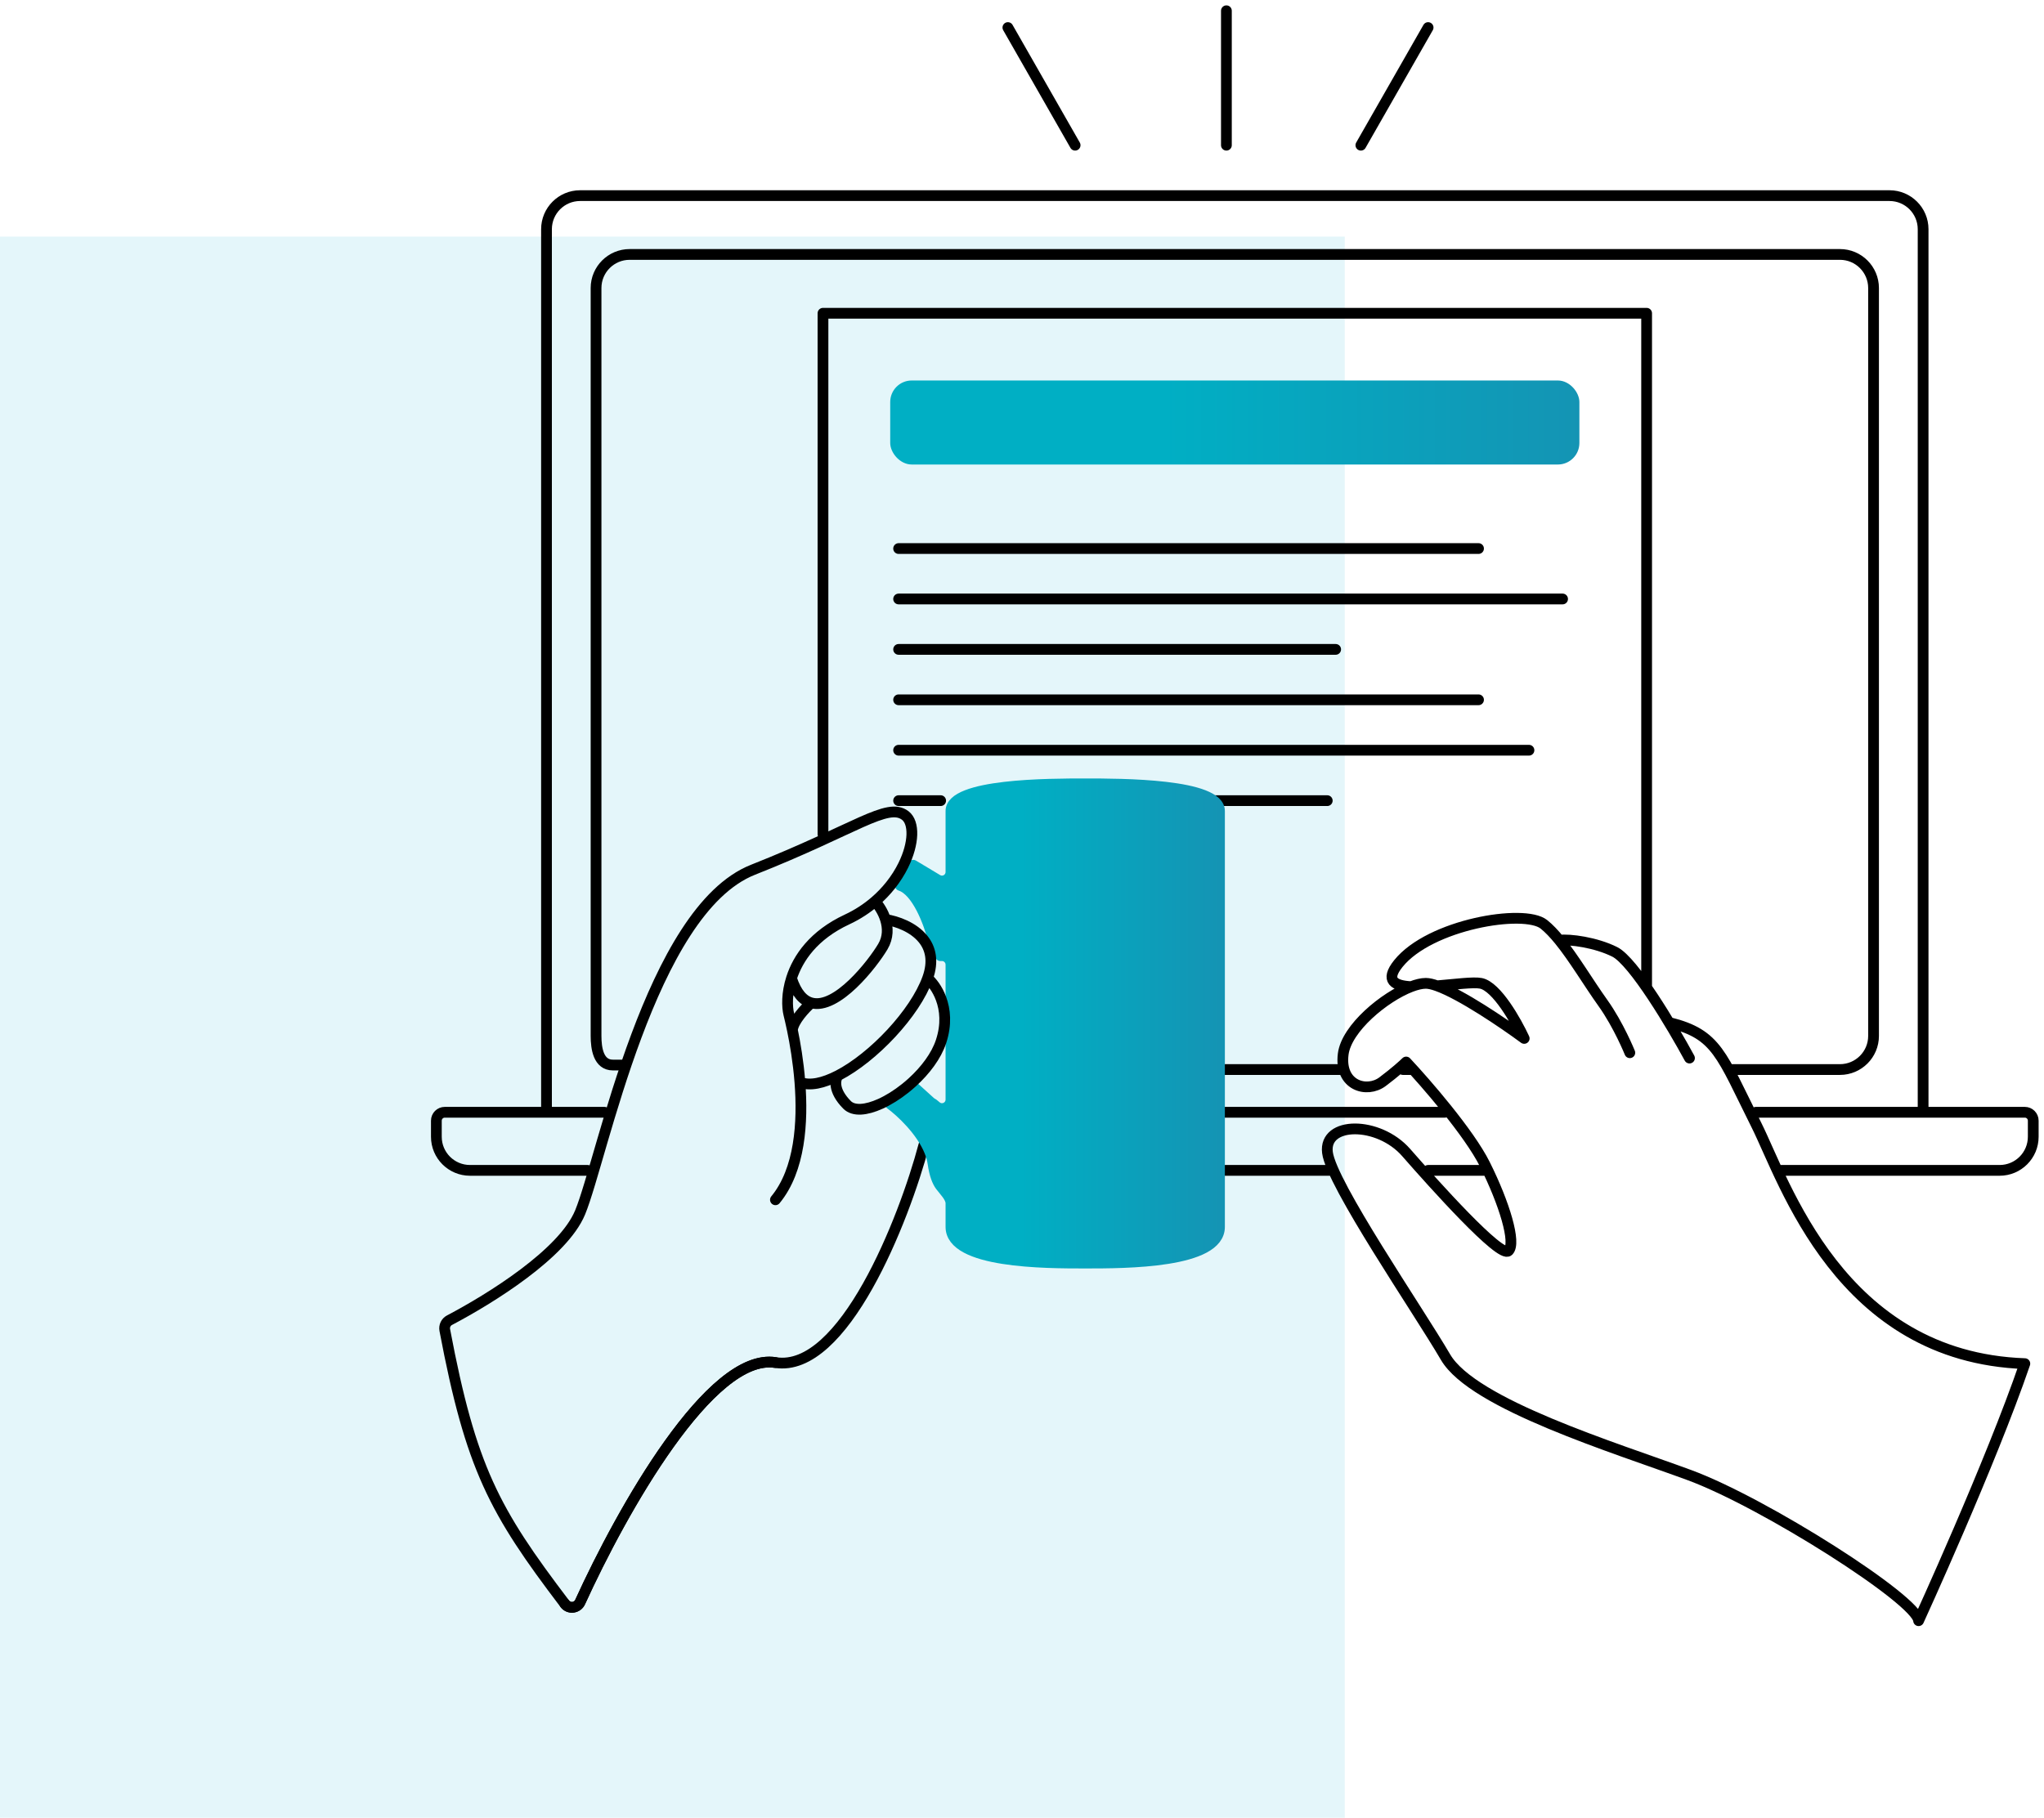 <svg width="190" height="169" viewBox="0 0 190 169" fill="none" xmlns="http://www.w3.org/2000/svg">
<rect opacity="0.3" y="22" width="125" height="147" fill="#A5DFED"/>
<path d="M178.763 103.41V21.312C178.763 19.587 177.364 18.188 175.638 18.188H53.925C52.199 18.188 50.8 19.587 50.8 21.312V103.41M178.763 103.41H188.219C188.65 103.41 189 103.76 189 104.191V105.687C189 107.413 187.601 108.812 185.875 108.812H165.562M178.763 103.41H163.219M50.8 103.41H41.344C40.912 103.41 40.562 103.76 40.562 104.191V105.687C40.562 107.413 41.962 108.812 43.688 108.812H54.625M50.8 103.41H56.188M83.531 51H137.437M83.531 55.688H145.25M83.531 60.375H124.156M83.531 65.062H137.437M83.531 69.75H142.125M83.531 74.438H87.438M123.375 74.438H112.437M123.818 108.812H112.437M138.219 108.812H132.75M130.406 99.438H131.187M124.937 99.438H112.437M160.875 99.438H171.031C172.757 99.438 174.156 98.038 174.156 96.312V26.781C174.156 25.055 172.757 23.656 171.031 23.656H58.531C56.805 23.656 55.406 25.055 55.406 26.781V96.312C55.406 97.469 55.626 99.019 56.969 99.019C58.312 99.019 57.75 99.019 57.75 99.019M134.312 103.41H112.437M155.217 95.08C159.606 96.178 159.972 98.007 163.264 104.591C165.898 109.858 171.031 126.172 188.219 126.781C185.049 136.048 178.343 150.68 178.343 150.68C178.226 148.762 163.996 139.706 157.046 137.146C150.096 134.585 136.928 130.562 134.367 126.172C131.807 121.783 123.759 110.078 123.394 107.151C123.028 104.225 128.149 104.225 130.709 107.151C133.27 110.078 139.488 117.027 140.22 116.296C140.951 115.564 139.854 111.907 138.025 108.249C136.562 105.322 132.538 100.689 130.709 98.738C130.465 98.982 129.685 99.689 128.515 100.567C127.051 101.665 124.491 100.933 124.857 98.007C125.159 95.59 128.704 92.674 131.166 91.732M157.046 98.372C155.461 95.446 151.852 89.374 150.096 88.496C148.34 87.618 145.924 87.294 144.949 87.416M144.949 87.416C146.299 89.073 147.649 91.362 148.999 93.251C150.462 95.3 151.5 97.875 151.5 97.875M144.949 87.416C144.47 86.828 143.991 86.319 143.512 85.936C141.683 84.472 132.904 85.936 129.978 89.594C128.732 91.151 129.608 91.647 131.166 91.732M131.166 91.732C131.685 91.534 132.156 91.423 132.538 91.423C132.813 91.423 133.169 91.506 133.582 91.653M133.582 91.653C135.262 91.515 136.964 91.283 137.659 91.423C139.122 91.715 140.951 94.959 141.683 96.544C139.728 95.103 135.813 92.449 133.582 91.653ZM153.062 91.821V29.125H76.5V77.562M85.875 106.469C84.034 113.421 78.404 127.688 72.08 126.679C66.067 125.72 57.821 140.394 53.925 148.945C53.663 149.522 52.888 149.612 52.505 149.109" stroke="black" stroke-linecap="round" stroke-linejoin="round"/>
<path d="M88.395 102.226V96.835C88.924 95.231 88.776 93.871 88.395 92.842V89.689C88.395 89.225 88.023 88.849 87.563 88.849H87.411C87.321 88.246 87.073 87.737 86.731 87.311C86.368 85.856 85.251 82.82 83.689 82.324C84.182 81.707 84.582 81.068 84.89 80.442L87.138 81.79C87.693 82.122 88.395 81.719 88.395 81.067V75.398C88.395 72.875 97.548 72.875 100.877 72.875C104.205 72.875 113.358 72.875 113.358 75.398V114.069C113.358 117.432 104.621 117.432 100.877 117.432C97.132 117.432 88.395 117.432 88.395 114.069V111.873C88.395 111.299 87.756 110.7 87.416 110.239C87.137 109.86 86.877 109.22 86.731 108.184C86.679 107.814 86.574 107.445 86.43 107.082C85.657 105.134 83.752 103.363 82.75 102.628C83.507 102.286 84.308 101.786 85.067 101.182L86.43 102.417C86.52 102.504 86.62 102.576 86.731 102.628L87.041 102.881C87.586 103.323 88.395 102.932 88.395 102.226Z" fill="url(#paint0_linear)" stroke="url(#paint1_linear)" stroke-linecap="round" stroke-linejoin="round"/>
<path d="M81.342 83.805C80.598 84.446 79.731 85.023 78.737 85.486C75.634 86.933 74.174 89.072 73.572 90.951M81.342 83.805C81.663 84.147 82.081 84.756 82.309 85.486M81.342 83.805C81.883 83.339 82.358 82.839 82.769 82.324C83.261 81.707 83.661 81.069 83.969 80.442C84.976 78.398 85.015 76.477 84.146 75.818C82.482 74.557 79.569 77.079 70 80.862C60.431 84.645 56.006 107.675 53.926 112.719C52.343 116.557 45.563 120.754 41.782 122.742C41.453 122.915 41.274 123.288 41.344 123.656C43.771 136.48 45.929 140.458 52.505 149.109C52.888 149.612 53.663 149.522 53.926 148.946C57.821 140.394 66.067 125.72 72.08 126.679M73.572 90.951C73.125 92.346 73.151 93.597 73.328 94.313C73.396 94.587 73.519 95.094 73.659 95.774M73.572 90.951C74.025 92.347 74.67 93.033 75.409 93.24M82.309 85.486C82.547 86.251 82.576 87.148 82.066 88.008C81.114 89.611 77.782 93.904 75.409 93.24M82.309 85.486C83.364 85.645 84.912 86.192 85.81 87.311C86.152 87.737 86.4 88.247 86.491 88.849C86.581 89.452 86.514 90.15 86.226 90.951M74.356 100.618C74.644 104.326 74.374 108.767 72.08 111.547M74.356 100.618C74.206 98.695 73.906 96.969 73.659 95.774M74.356 100.618C75.272 100.99 76.536 100.704 77.905 99.997M75.409 93.24C74.855 93.731 73.729 94.925 73.659 95.774M86.226 90.951C85.053 94.211 81.178 98.306 77.905 99.997M86.226 90.951C86.617 91.28 87.137 91.931 87.474 92.843C87.855 93.871 88.004 95.231 87.474 96.835C87.031 98.178 86.012 99.52 84.807 100.618C84.592 100.815 84.371 101.003 84.146 101.182C83.387 101.787 82.587 102.287 81.829 102.629C80.525 103.218 79.35 103.339 78.737 102.72C77.406 101.375 77.628 100.344 77.905 99.997" stroke="black" stroke-linecap="round" stroke-linejoin="round"/>
<rect x="82.75" y="35.375" width="64.062" height="7.812" rx="2" fill="url(#paint2_linear)"/>
<path d="M99.938 13.5L93.688 2.562M114 13.5V1M126.5 13.5L132.75 2.562" stroke="black" stroke-linecap="round"/>
<defs>
<linearGradient id="paint0_linear" x1="119.036" y1="95.153" x2="82.75" y2="95.153" gradientUnits="userSpaceOnUse">
<stop stop-color="#1A8CAF"/>
<stop offset="0.667" stop-color="#00AFC4"/>
</linearGradient>
<linearGradient id="paint1_linear" x1="119.036" y1="95.153" x2="82.75" y2="95.153" gradientUnits="userSpaceOnUse">
<stop stop-color="#1A8CAF"/>
<stop offset="0.667" stop-color="#00AFC4"/>
</linearGradient>
<linearGradient id="paint2_linear" x1="158.695" y1="39.281" x2="82.75" y2="39.281" gradientUnits="userSpaceOnUse">
<stop stop-color="#1A8CAF"/>
<stop offset="0.667" stop-color="#00AFC4"/>
</linearGradient>
</defs>
</svg>
